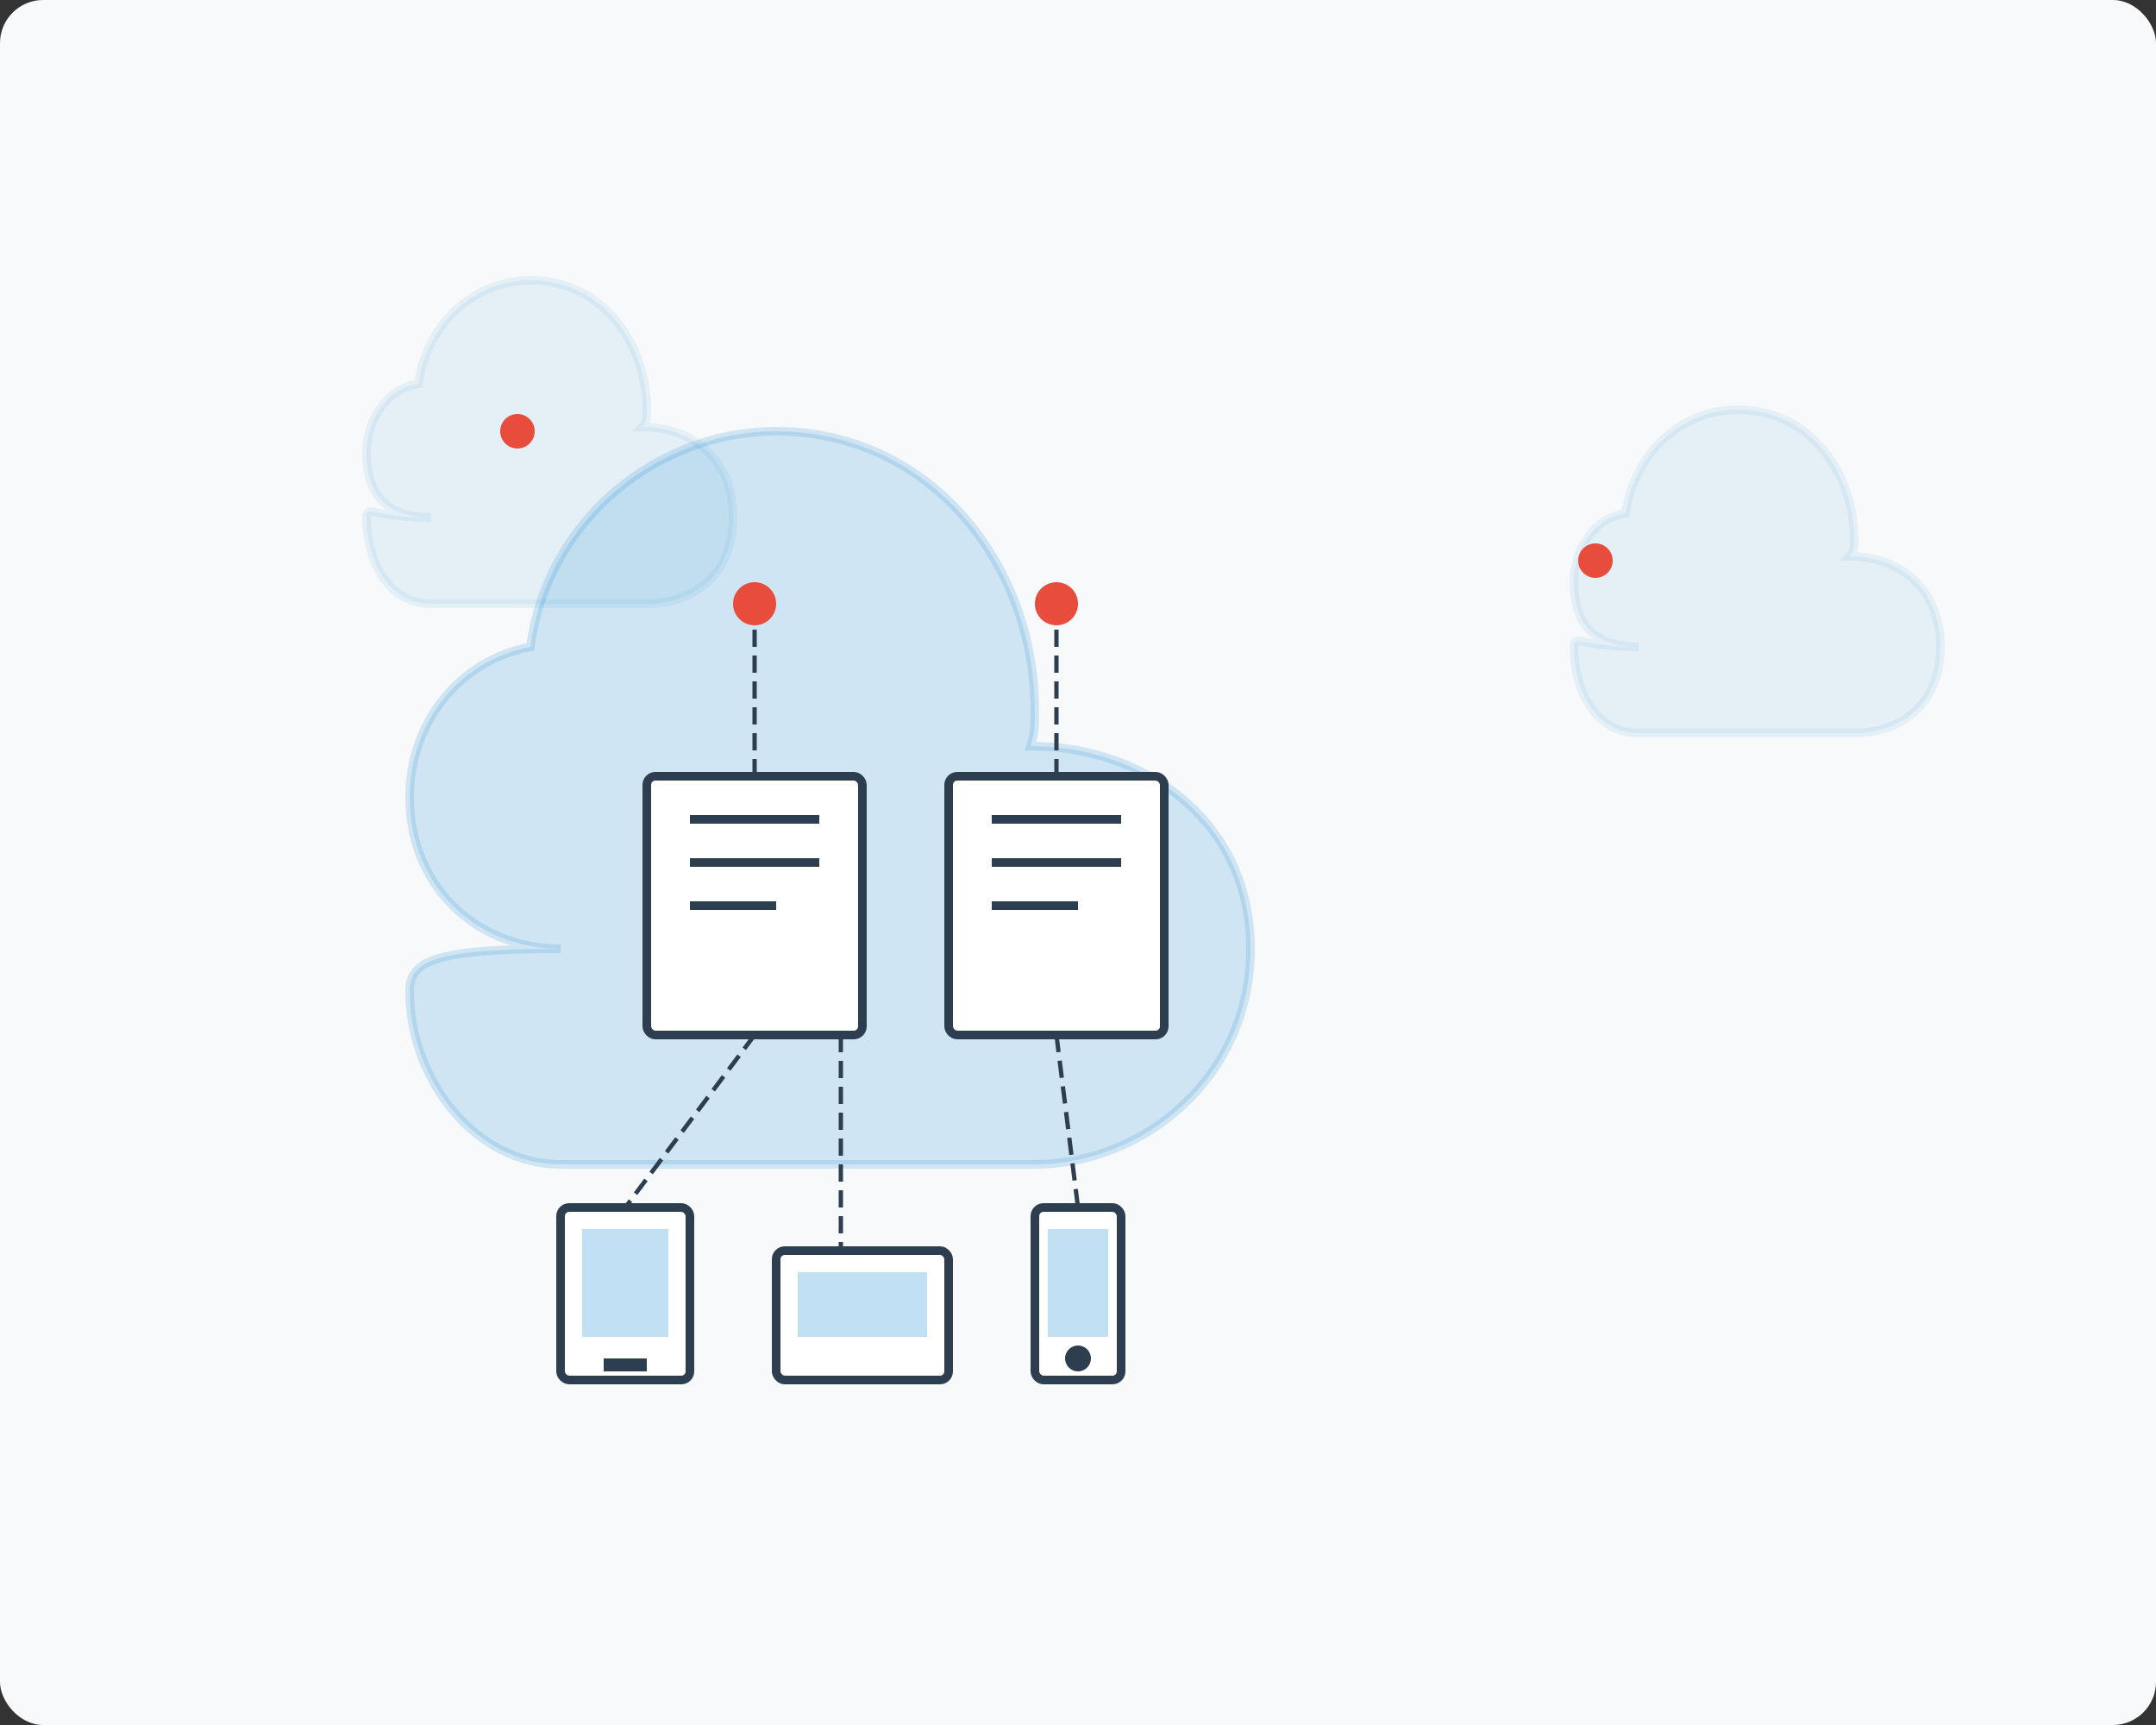 <svg xmlns="http://www.w3.org/2000/svg" viewBox="0 0 500 400">
  <rect x="0" y="0" width="500" height="400" fill="#333333" stroke="none"/>
  <!-- Background -->
  <rect width="500" height="400" fill="#f8f9fa" rx="10" ry="10"/>
  
  <!-- Main Cloud -->
  <path d="M130,220 C110,220 95,205 95,185 C95,167 107,153 123,150 C127,120 153,100 180,100 C215,100 240,130 240,165 C240,168 240,170 239,173 C265,173 290,190 290,220 C290,250 265,270 240,270 L130,270 C110,270 95,250 95,230 C95,223 100,220 130,220 Z" fill="#3498db" opacity="0.2" stroke="#3498db" stroke-width="2"/>
  
  <!-- Small Cloud 1 -->
  <path d="M380,150 C370,150 365,145 365,135 C365,127 370,120 377,119 C379,105 390,95 403,95 C420,95 430,110 430,125 C430,127 430,128 429,129 C440,129 450,136 450,150 C450,164 440,170 430,170 L380,170 C370,170 365,160 365,150 C365,147 367,150 380,150 Z" fill="#3498db" opacity="0.1" stroke="#3498db" stroke-width="2"/>
  
  <!-- Small Cloud 2 -->
  <path d="M100,120 C90,120 85,115 85,105 C85,97 90,90 97,89 C99,75 110,65 123,65 C140,65 150,80 150,95 C150,97 150,98 149,99 C160,99 170,106 170,120 C170,134 160,140 150,140 L100,140 C90,140 85,130 85,120 C85,117 87,120 100,120 Z" fill="#3498db" opacity="0.1" stroke="#3498db" stroke-width="2"/>
  
  <!-- Server Icons -->
  <rect x="150" y="180" width="50" height="60" fill="#ffffff" stroke="#2c3e50" stroke-width="2" rx="2" ry="2"/>
  <line x1="160" y1="190" x2="190" y2="190" stroke="#2c3e50" stroke-width="2"/>
  <line x1="160" y1="200" x2="190" y2="200" stroke="#2c3e50" stroke-width="2"/>
  <line x1="160" y1="210" x2="180" y2="210" stroke="#2c3e50" stroke-width="2"/>
  
  <rect x="220" y="180" width="50" height="60" fill="#ffffff" stroke="#2c3e50" stroke-width="2" rx="2" ry="2"/>
  <line x1="230" y1="190" x2="260" y2="190" stroke="#2c3e50" stroke-width="2"/>
  <line x1="230" y1="200" x2="260" y2="200" stroke="#2c3e50" stroke-width="2"/>
  <line x1="230" y1="210" x2="250" y2="210" stroke="#2c3e50" stroke-width="2"/>
  
  <!-- Connection Lines -->
  <path d="M175,180 L175,140" stroke="#2c3e50" stroke-width="1" stroke-dasharray="4,2"/>
  <path d="M245,180 L245,140" stroke="#2c3e50" stroke-width="1" stroke-dasharray="4,2"/>
  
  <!-- Devices -->
  <rect x="130" y="280" width="30" height="40" fill="#ffffff" stroke="#2c3e50" stroke-width="2" rx="2" ry="2"/>
  <rect x="135" y="285" width="20" height="25" fill="#3498db" opacity="0.3"/>
  <rect x="140" y="315" width="10" height="3" fill="#2c3e50"/>
  
  <rect x="180" y="290" width="40" height="30" fill="#ffffff" stroke="#2c3e50" stroke-width="2" rx="2" ry="2"/>
  <rect x="185" y="295" width="30" height="15" fill="#3498db" opacity="0.3"/>
  
  <rect x="240" y="280" width="20" height="40" fill="#ffffff" stroke="#2c3e50" stroke-width="2" rx="2" ry="2"/>
  <rect x="243" y="285" width="14" height="25" fill="#3498db" opacity="0.3"/>
  <circle cx="250" cy="315" r="3" fill="#2c3e50"/>
  
  <!-- Connection Lines to Devices -->
  <path d="M175,240 L145,280" stroke="#2c3e50" stroke-width="1" stroke-dasharray="4,2"/>
  <path d="M195,240 L195,290" stroke="#2c3e50" stroke-width="1" stroke-dasharray="4,2"/>
  <path d="M245,240 L250,280" stroke="#2c3e50" stroke-width="1" stroke-dasharray="4,2"/>
  
  <!-- Decorative Elements -->
  <circle cx="175" cy="140" r="5" fill="#e74c3c"/>
  <circle cx="245" cy="140" r="5" fill="#e74c3c"/>
  <circle cx="370" cy="130" r="4" fill="#e74c3c"/>
  <circle cx="120" cy="100" r="4" fill="#e74c3c"/>
</svg>